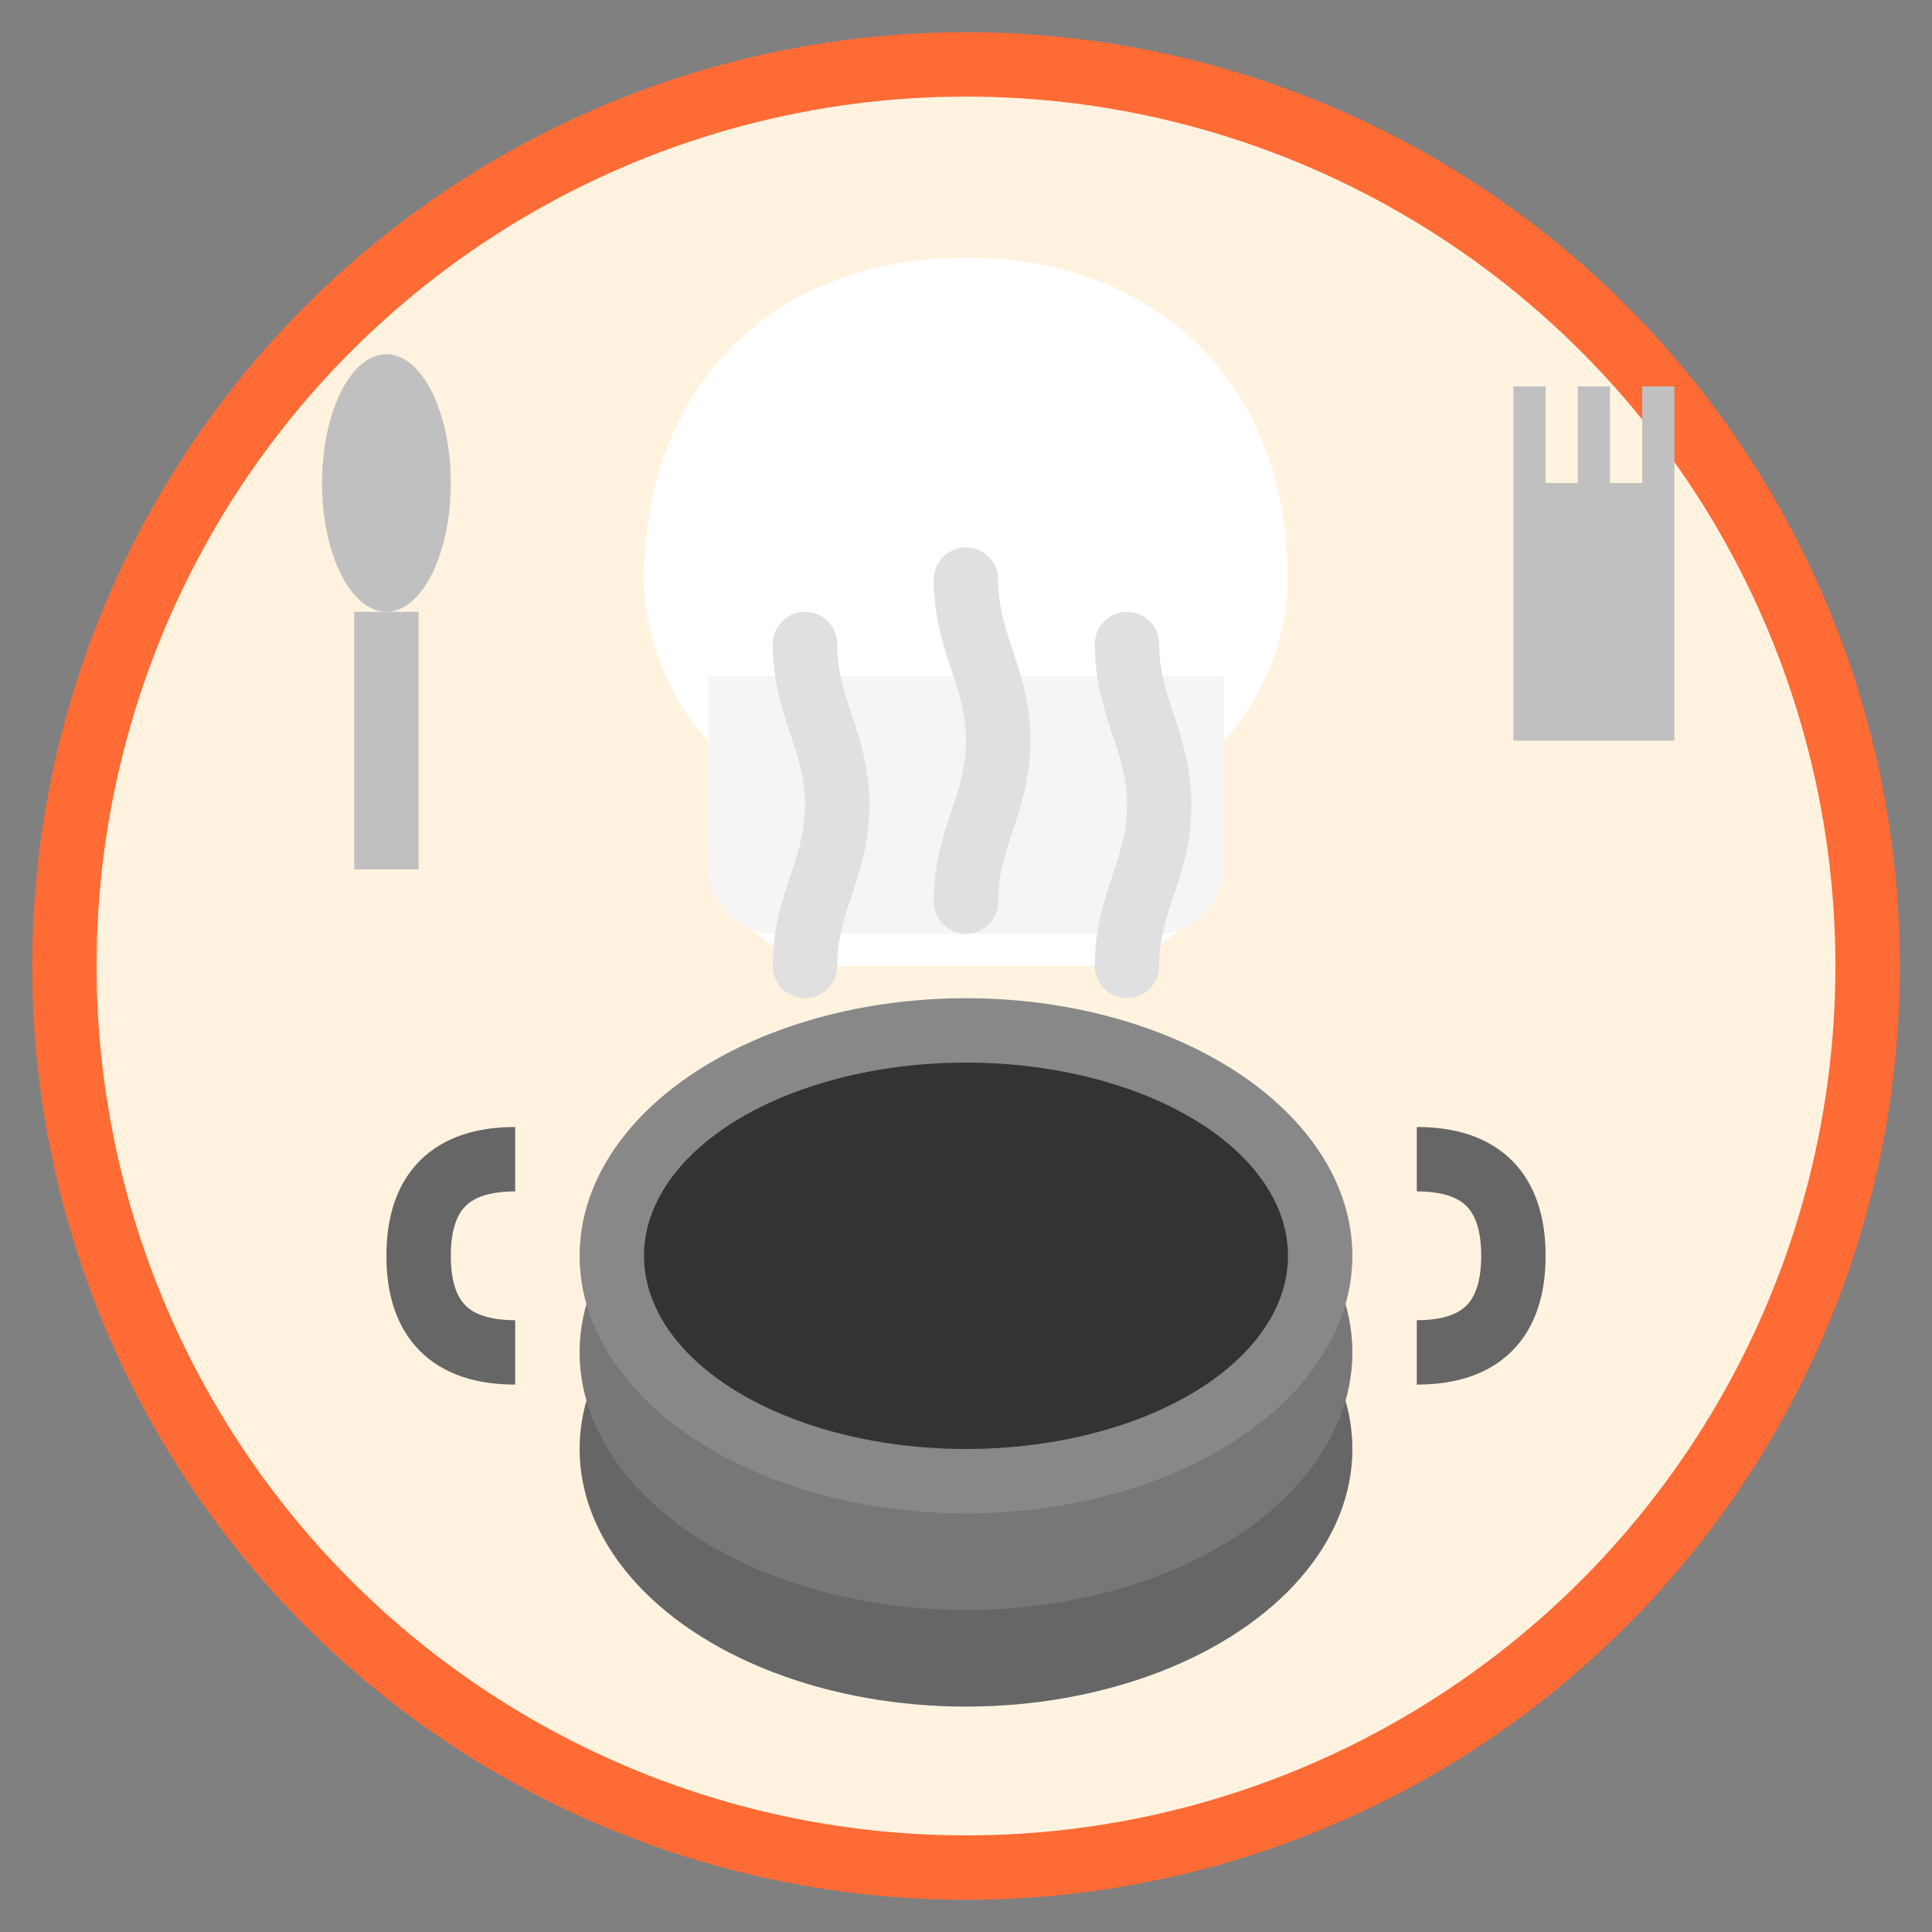 <svg width="60" height="60" viewBox="0 0 60 60" fill="none" xmlns="http://www.w3.org/2000/svg">
  <rect x="0" y="0" width="60" height="60" fill="#808080" stroke="none"/>
  <!-- Background -->
  <circle cx="30" cy="30" r="28" fill="#FFF3E0" stroke="#FF6B35" stroke-width="2"/>
  
  <!-- Chef hat -->
  <path d="M30 8c-6 0-10 4-10 10 0 2 1 4 2 5v3c0 2 2 4 4 4h8c2 0 4-2 4-4v-3c1-1 2-3 2-5 0-6-4-10-10-10z" fill="white"/>
  <path d="M22 21h16v6c0 1-1 2-2 2H24c-1 0-2-1-2-2v-6z" fill="#F5F5F5"/>
  
  <!-- Chef hat details -->
  <circle cx="25" cy="15" r="3" fill="white"/>
  <circle cx="30" cy="12" r="3.5" fill="white"/>
  <circle cx="35" cy="15" r="3" fill="white"/>
  
  <!-- Cooking pot -->
  <ellipse cx="30" cy="45" rx="12" ry="8" fill="#666"/>
  <ellipse cx="30" cy="42" rx="12" ry="8" fill="#777"/>
  <ellipse cx="30" cy="39" rx="12" ry="8" fill="#888"/>
  <ellipse cx="30" cy="39" rx="10" ry="6" fill="#333"/>
  
  <!-- Pot handles -->
  <path d="M16 42c-2 0-3-1-3-3s1-3 3-3" stroke="#666" stroke-width="2" fill="none"/>
  <path d="M44 42c2 0 3-1 3-3s-1-3-3-3" stroke="#666" stroke-width="2" fill="none"/>
  
  <!-- Steam -->
  <path d="M25 30c0-2 1-3 1-5s-1-3-1-5" stroke="#E0E0E0" stroke-width="2" stroke-linecap="round" fill="none"/>
  <path d="M30 28c0-2 1-3 1-5s-1-3-1-5" stroke="#E0E0E0" stroke-width="2" stroke-linecap="round" fill="none"/>
  <path d="M35 30c0-2 1-3 1-5s-1-3-1-5" stroke="#E0E0E0" stroke-width="2" stroke-linecap="round" fill="none"/>
  
  <!-- Spoon -->
  <ellipse cx="12" cy="15" rx="2" ry="4" fill="#C0C0C0"/>
  <rect x="11" y="19" width="2" height="8" fill="#C0C0C0"/>
  
  <!-- Fork -->
  <rect x="47" y="12" width="1" height="3" fill="#C0C0C0"/>
  <rect x="49" y="12" width="1" height="3" fill="#C0C0C0"/>
  <rect x="51" y="12" width="1" height="3" fill="#C0C0C0"/>
  <rect x="47" y="15" width="5" height="8" fill="#C0C0C0"/>
</svg>
